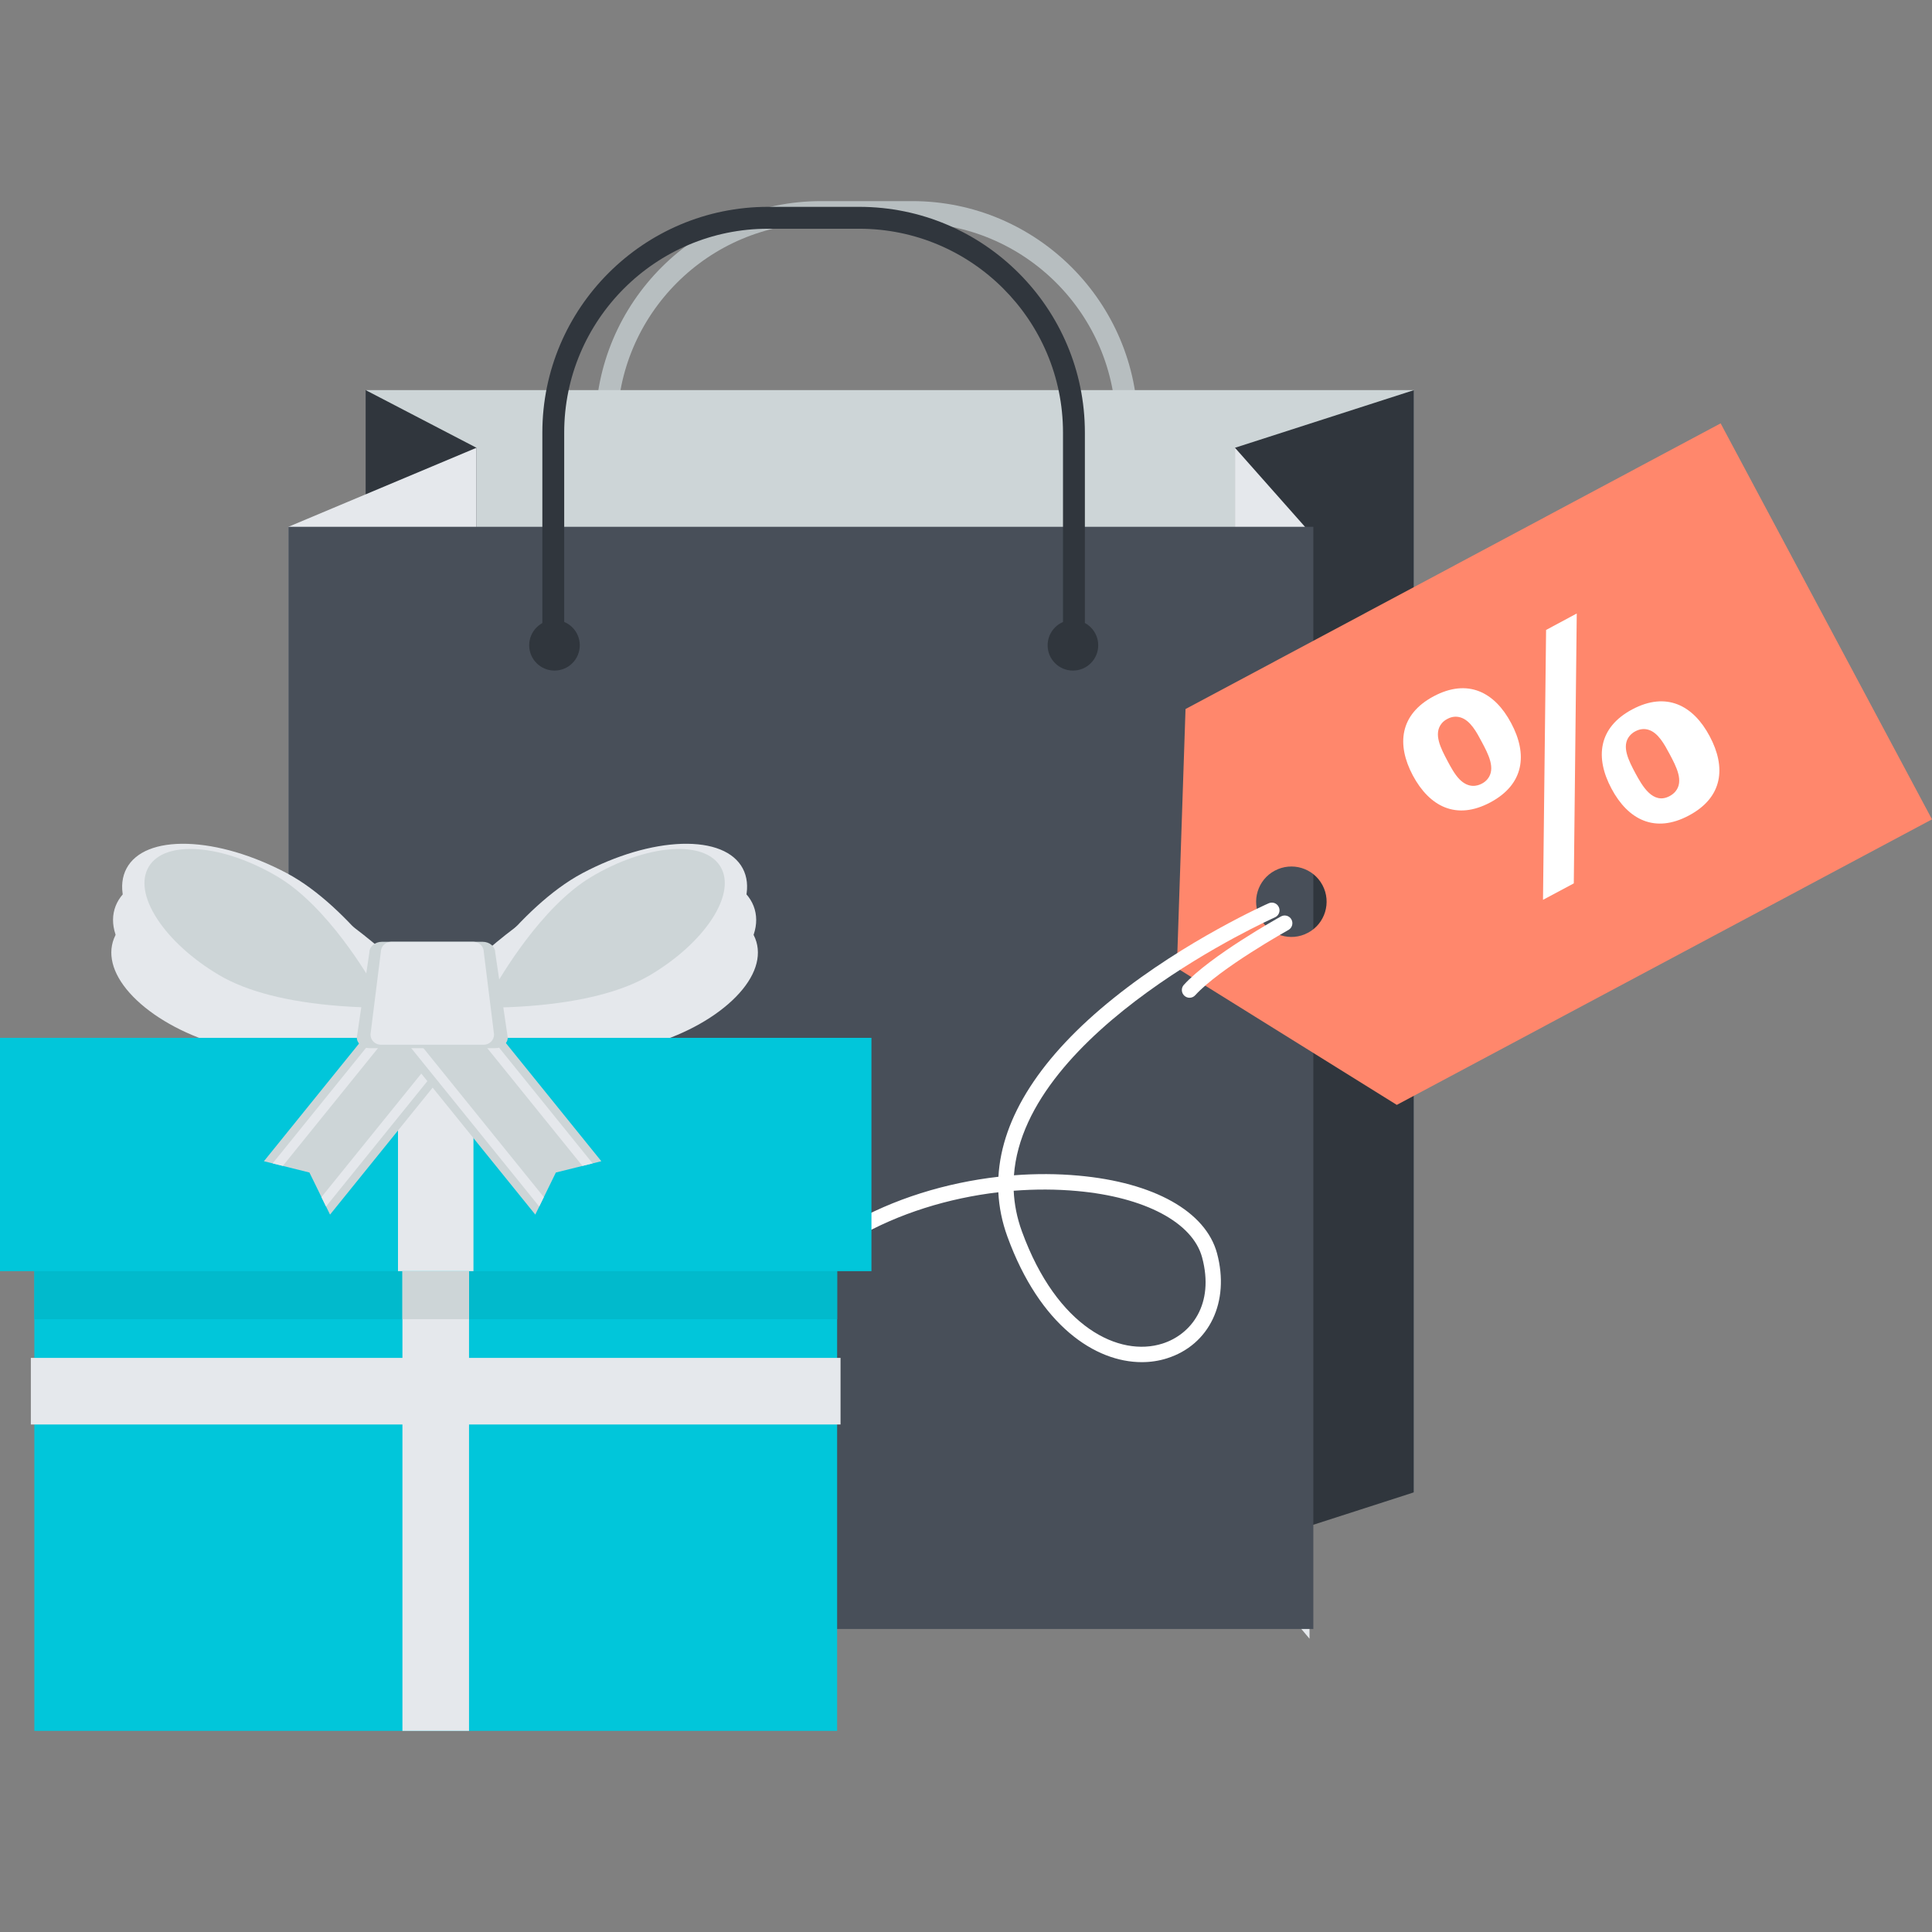 <svg id="Layer_1" height="512" viewBox="0 0 64 64" width="512" xmlns="http://www.w3.org/2000/svg"><rect x="0" y="0" width="64" height="64" fill="#808080" stroke="none"/><g><g><g><path d="m37.33 21.444c-.2 0-.362-.163-.362-.362v-6.942c0-3.724-3.029-6.753-6.752-6.753h-3.018c-3.724 0-6.753 3.029-6.753 6.753v6.942c0 .199-.162.362-.362.362-.199 0-.361-.163-.361-.362v-6.942c0-4.123 3.354-7.478 7.477-7.478h3.018c4.122 0 7.476 3.355 7.476 7.478v6.942c-.002.2-.164.362-.363.362z" fill="#b7bec0"/></g><path d="m12.134 12.923h34.714v36.512h-34.714z" fill="#cdd5d7"/><path d="m15.784 14.833-3.671-1.91v36.512l3.671 1.911z" fill="#30363d"/><path d="m15.784 51.346-6.231 2.616v-36.511l6.231-2.618z" fill="#e5e8ec"/><path d="m40.91 14.833 5.93-1.91v36.512l-5.93 1.911z" fill="#30363d"/><path d="m40.91 51.346 2.47 2.939-.151-36.834-2.319-2.618z" fill="#e5e8ec"/><path d="m9.553 17.451h33.953v36.511h-33.953z" fill="#484f59"/><circle cx="18.368" cy="21.376" fill="#30363d" r=".838"/><circle cx="35.542" cy="21.376" fill="#30363d" r=".838"/><g><path d="m35.575 21.633c-.2 0-.362-.162-.362-.361v-6.943c0-3.724-3.029-6.752-6.753-6.752h-3.018c-3.723 0-6.752 3.029-6.752 6.752v6.943c0 .2-.162.361-.362.361-.199 0-.362-.162-.362-.361v-6.943c0-4.122 3.354-7.477 7.477-7.477h3.018c4.122 0 7.477 3.355 7.477 7.477v6.943c-.001.2-.164.361-.363.361z" fill="#30363d"/></g></g><g><g><path d="m39.272 23.488-.287 8.578 7.286 4.535 17.729-9.459-7.002-13.118zm4.537 5.834c.302.567.088 1.276-.481 1.577-.568.306-1.274.088-1.58-.479-.304-.57-.086-1.277.48-1.578.569-.303 1.277-.091 1.581.48z" fill="#ff876c"/><g fill="#fff"><path d="m52.134 29.263-1.02.545.102-8.94 1.016-.545z"/><path d="m54.069 23.5c-1.127.602-1.235 1.599-.686 2.625.546 1.027 1.436 1.492 2.563.89 1.133-.602 1.237-1.601.69-2.625-.545-1.029-1.438-1.491-2.567-.89zm1.244 1.488c.214.404.472.888.189 1.229-.05.06-.112.11-.188.152-.564.305-.922-.357-1.138-.752-.218-.411-.476-.898-.194-1.239.053-.062.114-.113.191-.153.144-.076.289-.094.433-.051.324.098.527.478.707.814z"/><path d="m47.491 23.066c-1.126.602-1.234 1.599-.688 2.624.551 1.027 1.438 1.493 2.567.89 1.127-.603 1.238-1.6.689-2.626-.544-1.028-1.437-1.49-2.568-.888zm1.597 1.515c.209.392.471.882.188 1.227-.048.059-.111.111-.186.15-.149.08-.44.165-.743-.144-.163-.167-.289-.406-.402-.617-.212-.402-.471-.888-.188-1.232.048-.059.108-.108.186-.148.144-.079.291-.096.439-.051.328.099.537.495.706.815z"/></g></g><g><path d="m37.823 45.123c-1.539 0-3.375-1.204-4.45-4.154-.177-.485-.277-.978-.302-1.474-3.278.386-6.618 2.006-8.009 4.956-.061.127-.212.182-.341.121-.127-.06-.182-.213-.122-.34 1.481-3.138 5.021-4.856 8.475-5.25.11-1.965 1.401-3.979 3.816-5.918 2.401-1.929 5.11-3.131 5.138-3.142.129-.057.28.001.336.131.058.128-.002.279-.131.336-.093.042-8.29 3.711-8.645 8.544.728-.056 1.446-.052 2.136.011 2.502.224 4.218 1.186 4.592 2.574.43 1.604-.251 3.033-1.657 3.478-.263.084-.544.127-.836.127zm-4.243-5.678c.02.441.106.892.273 1.349 1.164 3.194 3.231 4.165 4.652 3.715.956-.302 1.734-1.303 1.316-2.857-.311-1.155-1.897-1.997-4.143-2.198-.677-.062-1.383-.064-2.098-.009z" fill="#fff"/></g><g><path d="m39.405 33.052c-.061 0-.122-.022-.171-.067-.104-.095-.112-.256-.018-.36.869-.957 3.12-2.213 3.216-2.266.123-.068.28-.025.348.099s.024.279-.099.348c-.023.013-2.274 1.268-3.087 2.162-.049.055-.118.084-.189.084z" fill="#fff"/></g></g><g><g fill="#e5e8ec"><path d="m12.301 34.112c.657.02 1.11.004 1.129.004l.767-.027-.401-.65c-.349-.558-2.175-3.384-4.291-4.512-1.125-.597-2.295-.942-3.297-.974-1.004-.03-1.718.259-2.015.812-.297.554-.141 1.306.443 2.119.586.814 1.526 1.591 2.647 2.188 1.171.623 2.861.975 5.018 1.04z"/><path d="m12.349 34.419c.591-.15.989-.282 1.005-.288l.676-.224-.53-.528c-.458-.451-2.834-2.726-5.02-3.275-1.158-.291-2.293-.325-3.191-.097-.901.228-1.462.693-1.579 1.307s.223 1.305.958 1.945c.737.641 1.78 1.151 2.938 1.442 1.207.304 2.805.21 4.743-.282z"/><path d="m12.405 33.34c.592-.15.989-.283 1.006-.287l.676-.225-.531-.528c-.457-.451-2.833-2.727-5.019-3.276-1.158-.29-2.292-.324-3.191-.097-.901.229-1.462.693-1.579 1.306-.117.615.223 1.306.958 1.945.738.64 1.78 1.153 2.938 1.443 1.207.304 2.805.209 4.742-.281z"/></g><path d="m11.258 33.325c.531.041.895.045.909.046l.619.007-.299-.54c-.259-.461-1.625-2.807-3.288-3.795-.883-.524-1.813-.846-2.618-.909-.808-.062-1.395.143-1.654.578s-.162 1.047.278 1.725c.441.678 1.169 1.338 2.05 1.862.921.546 2.268.892 4.003 1.026z" fill="#cdd5d7"/><path d="m16.494 34.112c-.659.02-1.109.004-1.129.004l-.768-.027.401-.65c.348-.558 2.175-3.384 4.292-4.512 1.125-.597 2.296-.942 3.296-.974 1.004-.03 1.72.259 2.017.812.295.554.139 1.306-.446 2.119-.585.814-1.524 1.591-2.646 2.188-1.17.623-2.861.975-5.017 1.04z" fill="#e5e8ec"/><path d="m16.446 34.419c-.592-.15-.989-.282-1.006-.288l-.675-.224.529-.528c.457-.451 2.834-2.726 5.019-3.275 1.159-.291 2.294-.325 3.192-.097.902.228 1.461.693 1.579 1.307.117.614-.223 1.305-.959 1.945-.737.641-1.779 1.151-2.937 1.442-1.208.304-2.805.21-4.742-.282z" fill="#e5e8ec"/><path d="m16.39 33.34c-.593-.15-.989-.283-1.005-.287l-.676-.225.528-.528c.458-.451 2.834-2.727 5.02-3.276 1.158-.29 2.294-.324 3.192-.097.901.229 1.462.693 1.578 1.306.118.615-.222 1.306-.958 1.945-.737.64-1.78 1.153-2.938 1.443-1.207.304-2.805.209-4.741-.281z" fill="#e5e8ec"/><path d="m17.536 33.325c-.53.041-.894.045-.909.046l-.619.007.3-.54c.259-.461 1.624-2.807 3.288-3.795.882-.524 1.813-.846 2.618-.909.808-.062 1.394.143 1.654.578.259.435.161 1.047-.278 1.725-.442.678-1.169 1.338-2.05 1.862-.92.546-2.269.892-4.004 1.026z" fill="#cdd5d7"/><path d="m1.138 40.744h26.593v16.594h-26.593z" fill="#01c6da"/><path d="m1.138 40.744h26.593v2.955h-26.593z" fill="#01bacc"/><path d="m13.331 40.744h2.206v16.594h-2.206z" fill="#e5e8ec"/><path d="m1.022 44.982h26.822v2.206h-26.822z" fill="#e5e8ec"/><path d="m13.331 40.744h2.206v2.955h-2.206z" fill="#cdd5d7"/><path d="m0 34.38h28.868v7.729h-28.868z" fill="#01c6da"/><path d="m13.184 34.152h2.5v7.956h-2.5z" fill="#e5e8ec"/><g><path d="m13.186 32.97 1.093.884 1.095.886-4.441 5.495-.683-1.394-1.507-.374z" fill="#cdd5d7"/><g fill="#e5e8ec"><path d="m9.032 38.538.337.084 4.271-5.285-.244-.197z"/><path d="m10.648 39.656.152.311 4.364-5.398-.244-.198z"/></g></g><g><path d="m15.479 32.97-1.096.884-1.094.886 4.443 5.495.682-1.394 1.506-.374z" fill="#cdd5d7"/><g fill="#e5e8ec"><path d="m19.631 38.538-.337.084-4.271-5.285.245-.197z"/><path d="m18.015 39.656-.153.311-4.362-5.398.244-.198z"/></g></g><path d="m16.82 34.369c0 .194-.186.353-.416.353h-4.168c-.229 0-.416-.158-.416-.353l.416-2.82c0-.193.187-.351.417-.351h3.334c.23 0 .417.158.417.351z" fill="#cdd5d7"/><path d="m16.366 34.268c0 .188-.153.34-.341.34h-3.41c-.188 0-.342-.151-.342-.34l.342-2.729c0-.189.153-.341.341-.341h2.728c.188 0 .342.152.342.341z" fill="#e5e8ec"/></g></g></svg>